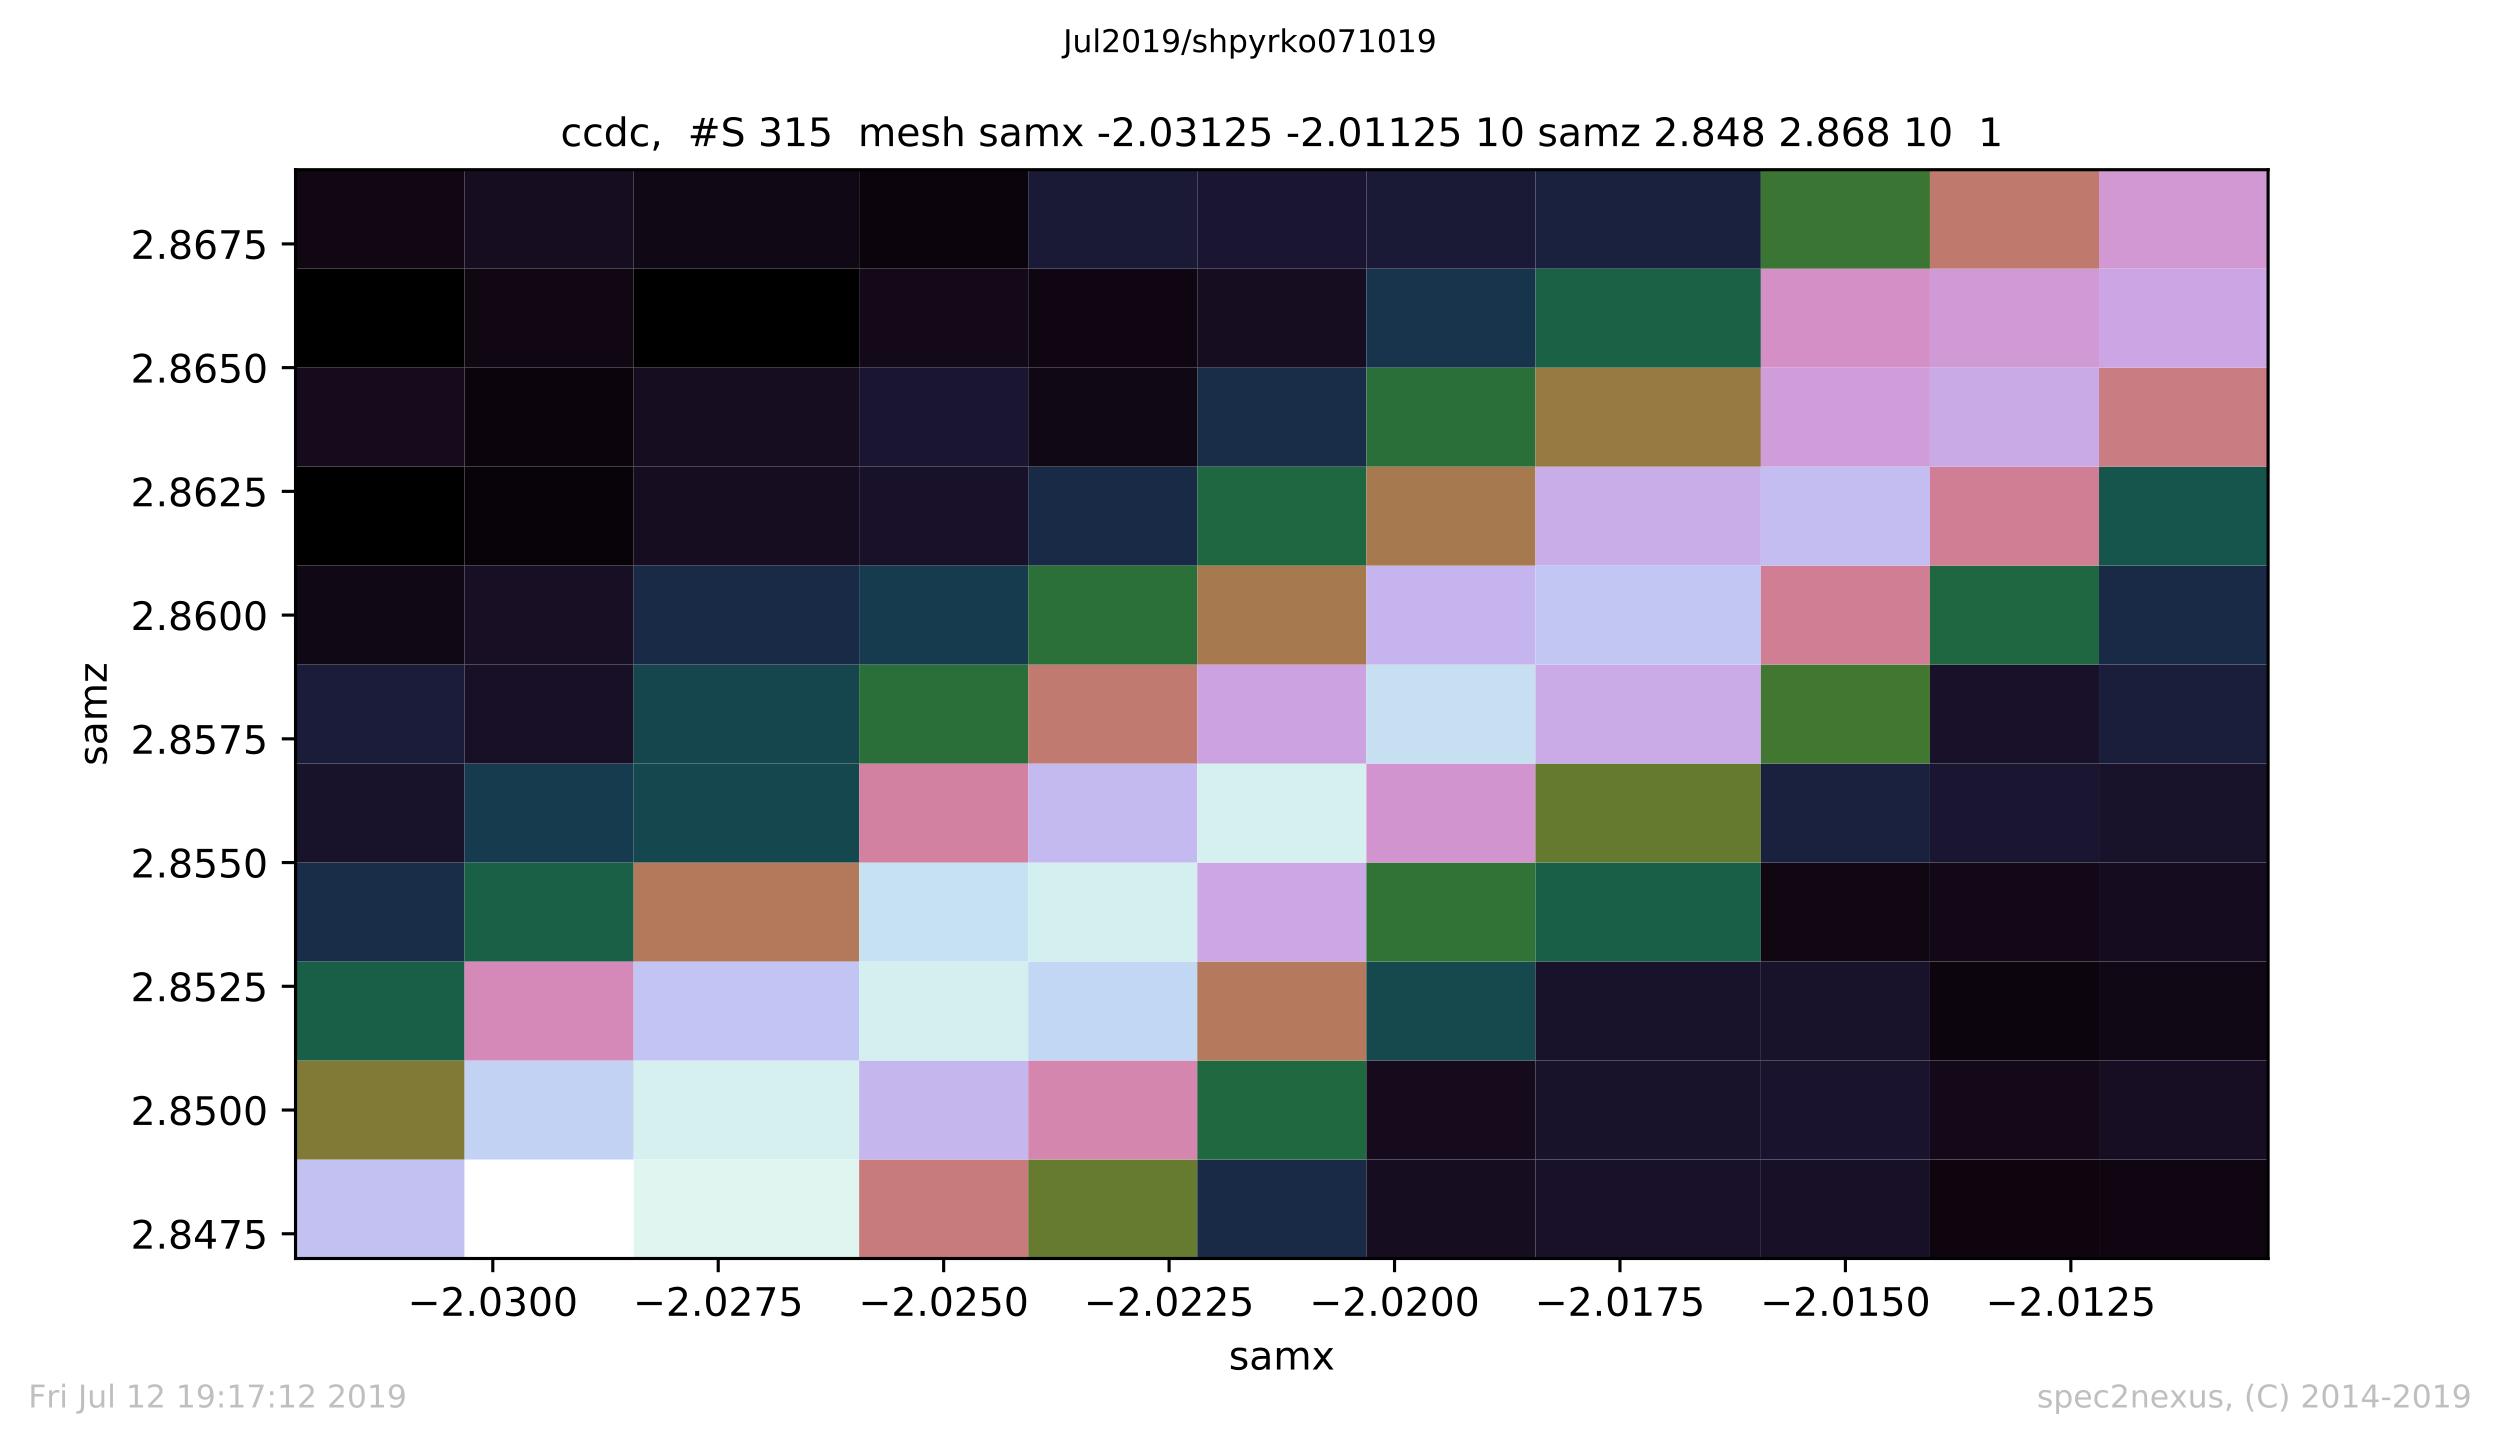 <?xml version="1.0" encoding="utf-8" standalone="no"?>
<!DOCTYPE svg PUBLIC "-//W3C//DTD SVG 1.1//EN"
  "http://www.w3.org/Graphics/SVG/1.1/DTD/svg11.dtd">
<!-- Created with matplotlib (https://matplotlib.org/) -->
<svg height="367.2pt" version="1.1" viewBox="0 0 636.48 367.2" width="636.48pt" xmlns="http://www.w3.org/2000/svg" xmlns:xlink="http://www.w3.org/1999/xlink">
 <defs>
  <style type="text/css">
*{stroke-linecap:butt;stroke-linejoin:round;white-space:pre;}
  </style>
 </defs>
 <g id="figure_1">
  <g id="patch_1">
   <path d="M 0 367.2 
L 636.48 367.2 
L 636.48 0 
L 0 0 
z
" style="fill:#ffffff;"/>
  </g>
  <g id="axes_1">
   <g id="patch_2">
    <path d="M 75.24 320.4 
L 577.44 320.4 
L 577.44 43.2 
L 75.24 43.2 
z
" style="fill:#ffffff;"/>
   </g>
   <g id="PolyCollection_1">
    <path clip-path="url(#pe92c4549cf)" d="M 75.24 320.4 
L 75.24 295.2 
L 118.286 295.2 
L 118.286 320.4 
L 75.24 320.4 
z
" style="fill:#c3c1f2;"/>
    <path clip-path="url(#pe92c4549cf)" d="M 118.286 320.4 
L 118.286 295.2 
L 161.331 295.2 
L 161.331 320.4 
L 118.286 320.4 
z
" style="fill:#ffffff;"/>
    <path clip-path="url(#pe92c4549cf)" d="M 161.331 320.4 
L 161.331 295.2 
L 218.726 295.2 
L 218.726 320.4 
L 161.331 320.4 
z
" style="fill:#e0f5f0;"/>
    <path clip-path="url(#pe92c4549cf)" d="M 218.726 320.4 
L 218.726 295.2 
L 261.771 295.2 
L 261.771 320.4 
L 218.726 320.4 
z
" style="fill:#c87b7c;"/>
    <path clip-path="url(#pe92c4549cf)" d="M 261.771 320.4 
L 261.771 295.2 
L 304.817 295.2 
L 304.817 320.4 
L 261.771 320.4 
z
" style="fill:#667a30;"/>
    <path clip-path="url(#pe92c4549cf)" d="M 304.817 320.4 
L 304.817 295.2 
L 347.863 295.2 
L 347.863 320.4 
L 304.817 320.4 
z
" style="fill:#192a46;"/>
    <path clip-path="url(#pe92c4549cf)" d="M 347.863 320.4 
L 347.863 295.2 
L 390.909 295.2 
L 390.909 320.4 
L 347.863 320.4 
z
" style="fill:#160d21;"/>
    <path clip-path="url(#pe92c4549cf)" d="M 390.909 320.4 
L 390.909 295.2 
L 448.303 295.2 
L 448.303 320.4 
L 390.909 320.4 
z
" style="fill:#191129;"/>
    <path clip-path="url(#pe92c4549cf)" d="M 448.303 320.4 
L 448.303 295.2 
L 491.349 295.2 
L 491.349 320.4 
L 448.303 320.4 
z
" style="fill:#181027;"/>
    <path clip-path="url(#pe92c4549cf)" d="M 491.349 320.4 
L 491.349 295.2 
L 534.394 295.2 
L 534.394 320.4 
L 491.349 320.4 
z
" style="fill:#0e050f;"/>
    <path clip-path="url(#pe92c4549cf)" d="M 534.394 320.4 
L 534.394 295.2 
L 577.44 295.2 
L 577.44 320.4 
L 534.394 320.4 
z
" style="fill:#0f0611;"/>
    <path clip-path="url(#pe92c4549cf)" d="M 75.24 295.2 
L 75.24 270 
L 118.286 270 
L 118.286 295.2 
L 75.24 295.2 
z
" style="fill:#817a37;"/>
    <path clip-path="url(#pe92c4549cf)" d="M 118.286 295.2 
L 118.286 270 
L 161.331 270 
L 161.331 295.2 
L 118.286 295.2 
z
" style="fill:#c2d2f3;"/>
    <path clip-path="url(#pe92c4549cf)" d="M 161.331 295.2 
L 161.331 270 
L 218.726 270 
L 218.726 295.2 
L 161.331 295.2 
z
" style="fill:#d6f0ef;"/>
    <path clip-path="url(#pe92c4549cf)" d="M 218.726 295.2 
L 218.726 270 
L 261.771 270 
L 261.771 295.2 
L 218.726 295.2 
z
" style="fill:#c6b6ee;"/>
    <path clip-path="url(#pe92c4549cf)" d="M 261.771 295.2 
L 261.771 270 
L 304.817 270 
L 304.817 295.2 
L 261.771 295.2 
z
" style="fill:#d486af;"/>
    <path clip-path="url(#pe92c4549cf)" d="M 304.817 295.2 
L 304.817 270 
L 347.863 270 
L 347.863 295.2 
L 304.817 295.2 
z
" style="fill:#206840;"/>
    <path clip-path="url(#pe92c4549cf)" d="M 347.863 295.2 
L 347.863 270 
L 390.909 270 
L 390.909 295.2 
L 347.863 295.2 
z
" style="fill:#150b1d;"/>
    <path clip-path="url(#pe92c4549cf)" d="M 390.909 295.2 
L 390.909 270 
L 448.303 270 
L 448.303 295.2 
L 390.909 295.2 
z
" style="fill:#19122b;"/>
    <path clip-path="url(#pe92c4549cf)" d="M 448.303 295.2 
L 448.303 270 
L 491.349 270 
L 491.349 295.2 
L 448.303 295.2 
z
" style="fill:#19132d;"/>
    <path clip-path="url(#pe92c4549cf)" d="M 491.349 295.2 
L 491.349 270 
L 534.394 270 
L 534.394 295.2 
L 491.349 295.2 
z
" style="fill:#130919;"/>
    <path clip-path="url(#pe92c4549cf)" d="M 534.394 295.2 
L 534.394 270 
L 577.44 270 
L 577.44 295.2 
L 534.394 295.2 
z
" style="fill:#170e23;"/>
    <path clip-path="url(#pe92c4549cf)" d="M 75.24 270 
L 75.24 244.8 
L 118.286 244.8 
L 118.286 270 
L 75.24 270 
z
" style="fill:#195e47;"/>
    <path clip-path="url(#pe92c4549cf)" d="M 118.286 270 
L 118.286 244.8 
L 161.331 244.8 
L 161.331 270 
L 118.286 270 
z
" style="fill:#d589b8;"/>
    <path clip-path="url(#pe92c4549cf)" d="M 161.331 270 
L 161.331 244.8 
L 218.726 244.8 
L 218.726 270 
L 161.331 270 
z
" style="fill:#c2c5f3;"/>
    <path clip-path="url(#pe92c4549cf)" d="M 218.726 270 
L 218.726 244.8 
L 261.771 244.8 
L 261.771 270 
L 218.726 270 
z
" style="fill:#d4efef;"/>
    <path clip-path="url(#pe92c4549cf)" d="M 261.771 270 
L 261.771 244.8 
L 304.817 244.8 
L 304.817 270 
L 261.771 270 
z
" style="fill:#c2d7f3;"/>
    <path clip-path="url(#pe92c4549cf)" d="M 304.817 270 
L 304.817 244.8 
L 347.863 244.8 
L 347.863 270 
L 304.817 270 
z
" style="fill:#b5795e;"/>
    <path clip-path="url(#pe92c4549cf)" d="M 347.863 270 
L 347.863 244.8 
L 390.909 244.8 
L 390.909 270 
L 347.863 270 
z
" style="fill:#15494e;"/>
    <path clip-path="url(#pe92c4549cf)" d="M 390.909 270 
L 390.909 244.8 
L 448.303 244.8 
L 448.303 270 
L 390.909 270 
z
" style="fill:#19122b;"/>
    <path clip-path="url(#pe92c4549cf)" d="M 448.303 270 
L 448.303 244.8 
L 491.349 244.8 
L 491.349 270 
L 448.303 270 
z
" style="fill:#19122b;"/>
    <path clip-path="url(#pe92c4549cf)" d="M 491.349 270 
L 491.349 244.8 
L 534.394 244.8 
L 534.394 270 
L 491.349 270 
z
" style="fill:#0c050e;"/>
    <path clip-path="url(#pe92c4549cf)" d="M 534.394 270 
L 534.394 244.8 
L 577.44 244.8 
L 577.44 270 
L 534.394 270 
z
" style="fill:#110815;"/>
    <path clip-path="url(#pe92c4549cf)" d="M 75.24 244.8 
L 75.24 219.6 
L 118.286 219.6 
L 118.286 244.8 
L 75.24 244.8 
z
" style="fill:#192d48;"/>
    <path clip-path="url(#pe92c4549cf)" d="M 118.286 244.8 
L 118.286 219.6 
L 161.331 219.6 
L 161.331 244.8 
L 118.286 244.8 
z
" style="fill:#1a6046;"/>
    <path clip-path="url(#pe92c4549cf)" d="M 161.331 244.8 
L 161.331 219.6 
L 218.726 219.6 
L 218.726 244.8 
L 161.331 244.8 
z
" style="fill:#b3795b;"/>
    <path clip-path="url(#pe92c4549cf)" d="M 218.726 244.8 
L 218.726 219.6 
L 261.771 219.6 
L 261.771 244.8 
L 218.726 244.8 
z
" style="fill:#c6e1f1;"/>
    <path clip-path="url(#pe92c4549cf)" d="M 261.771 244.8 
L 261.771 219.6 
L 304.817 219.6 
L 304.817 244.8 
L 261.771 244.8 
z
" style="fill:#d4efef;"/>
    <path clip-path="url(#pe92c4549cf)" d="M 304.817 244.8 
L 304.817 219.6 
L 347.863 219.6 
L 347.863 244.8 
L 304.817 244.8 
z
" style="fill:#cba8e5;"/>
    <path clip-path="url(#pe92c4549cf)" d="M 347.863 244.8 
L 347.863 219.6 
L 390.909 219.6 
L 390.909 244.8 
L 347.863 244.8 
z
" style="fill:#317236;"/>
    <path clip-path="url(#pe92c4549cf)" d="M 390.909 244.8 
L 390.909 219.6 
L 448.303 219.6 
L 448.303 244.8 
L 390.909 244.8 
z
" style="fill:#195e47;"/>
    <path clip-path="url(#pe92c4549cf)" d="M 448.303 244.8 
L 448.303 219.6 
L 491.349 219.6 
L 491.349 244.8 
L 448.303 244.8 
z
" style="fill:#100713;"/>
    <path clip-path="url(#pe92c4549cf)" d="M 491.349 244.8 
L 491.349 219.6 
L 534.394 219.6 
L 534.394 244.8 
L 491.349 244.8 
z
" style="fill:#120817;"/>
    <path clip-path="url(#pe92c4549cf)" d="M 534.394 244.8 
L 534.394 219.6 
L 577.44 219.6 
L 577.44 244.8 
L 534.394 244.8 
z
" style="fill:#160c1f;"/>
    <path clip-path="url(#pe92c4549cf)" d="M 75.24 219.6 
L 75.24 194.4 
L 118.286 194.4 
L 118.286 219.6 
L 75.24 219.6 
z
" style="fill:#19122b;"/>
    <path clip-path="url(#pe92c4549cf)" d="M 118.286 219.6 
L 118.286 194.4 
L 161.331 194.4 
L 161.331 219.6 
L 118.286 219.6 
z
" style="fill:#163b4e;"/>
    <path clip-path="url(#pe92c4549cf)" d="M 161.331 219.6 
L 161.331 194.4 
L 218.726 194.4 
L 218.726 219.6 
L 161.331 219.6 
z
" style="fill:#15474e;"/>
    <path clip-path="url(#pe92c4549cf)" d="M 218.726 219.6 
L 218.726 194.4 
L 261.771 194.4 
L 261.771 219.6 
L 218.726 219.6 
z
" style="fill:#d381a0;"/>
    <path clip-path="url(#pe92c4549cf)" d="M 261.771 219.6 
L 261.771 194.4 
L 304.817 194.4 
L 304.817 219.6 
L 261.771 219.6 
z
" style="fill:#c5baf0;"/>
    <path clip-path="url(#pe92c4549cf)" d="M 304.817 219.6 
L 304.817 194.4 
L 347.863 194.4 
L 347.863 219.6 
L 304.817 219.6 
z
" style="fill:#d6f0ef;"/>
    <path clip-path="url(#pe92c4549cf)" d="M 347.863 219.6 
L 347.863 194.4 
L 390.909 194.4 
L 390.909 219.6 
L 347.863 219.6 
z
" style="fill:#d294ce;"/>
    <path clip-path="url(#pe92c4549cf)" d="M 390.909 219.6 
L 390.909 194.4 
L 448.303 194.4 
L 448.303 219.6 
L 390.909 219.6 
z
" style="fill:#637a2f;"/>
    <path clip-path="url(#pe92c4549cf)" d="M 448.303 219.6 
L 448.303 194.4 
L 491.349 194.4 
L 491.349 219.6 
L 448.303 219.6 
z
" style="fill:#1a213e;"/>
    <path clip-path="url(#pe92c4549cf)" d="M 491.349 219.6 
L 491.349 194.4 
L 534.394 194.4 
L 534.394 219.6 
L 491.349 219.6 
z
" style="fill:#1a1631;"/>
    <path clip-path="url(#pe92c4549cf)" d="M 534.394 219.6 
L 534.394 194.4 
L 577.44 194.4 
L 577.44 219.6 
L 534.394 219.6 
z
" style="fill:#19122b;"/>
    <path clip-path="url(#pe92c4549cf)" d="M 75.24 194.4 
L 75.24 169.2 
L 118.286 169.2 
L 118.286 194.4 
L 75.24 194.4 
z
" style="fill:#1b1c3a;"/>
    <path clip-path="url(#pe92c4549cf)" d="M 118.286 194.4 
L 118.286 169.2 
L 161.331 169.2 
L 161.331 194.4 
L 118.286 194.4 
z
" style="fill:#181027;"/>
    <path clip-path="url(#pe92c4549cf)" d="M 161.331 194.4 
L 161.331 169.2 
L 218.726 169.2 
L 218.726 194.4 
L 161.331 194.4 
z
" style="fill:#15464e;"/>
    <path clip-path="url(#pe92c4549cf)" d="M 218.726 194.4 
L 218.726 169.2 
L 261.771 169.2 
L 261.771 194.4 
L 218.726 194.4 
z
" style="fill:#2a6e3a;"/>
    <path clip-path="url(#pe92c4549cf)" d="M 261.771 194.4 
L 261.771 169.2 
L 304.817 169.2 
L 304.817 194.4 
L 261.771 194.4 
z
" style="fill:#c17a70;"/>
    <path clip-path="url(#pe92c4549cf)" d="M 304.817 194.4 
L 304.817 169.2 
L 347.863 169.2 
L 347.863 194.4 
L 304.817 194.4 
z
" style="fill:#cda2e0;"/>
    <path clip-path="url(#pe92c4549cf)" d="M 347.863 194.4 
L 347.863 169.2 
L 390.909 169.2 
L 390.909 194.4 
L 347.863 194.4 
z
" style="fill:#c6e0f1;"/>
    <path clip-path="url(#pe92c4549cf)" d="M 390.909 194.4 
L 390.909 169.2 
L 448.303 169.2 
L 448.303 194.4 
L 390.909 194.4 
z
" style="fill:#caabe8;"/>
    <path clip-path="url(#pe92c4549cf)" d="M 448.303 194.4 
L 448.303 169.2 
L 491.349 169.2 
L 491.349 194.4 
L 448.303 194.4 
z
" style="fill:#417731;"/>
    <path clip-path="url(#pe92c4549cf)" d="M 491.349 194.4 
L 491.349 169.2 
L 534.394 169.2 
L 534.394 194.4 
L 491.349 194.4 
z
" style="fill:#191129;"/>
    <path clip-path="url(#pe92c4549cf)" d="M 534.394 194.4 
L 534.394 169.2 
L 577.44 169.2 
L 577.44 194.4 
L 534.394 194.4 
z
" style="fill:#1b1e3b;"/>
    <path clip-path="url(#pe92c4549cf)" d="M 75.24 169.2 
L 75.24 144 
L 118.286 144 
L 118.286 169.2 
L 75.24 169.2 
z
" style="fill:#110815;"/>
    <path clip-path="url(#pe92c4549cf)" d="M 118.286 169.2 
L 118.286 144 
L 161.331 144 
L 161.331 169.2 
L 118.286 169.2 
z
" style="fill:#180f25;"/>
    <path clip-path="url(#pe92c4549cf)" d="M 161.331 169.2 
L 161.331 144 
L 218.726 144 
L 218.726 169.2 
L 161.331 169.2 
z
" style="fill:#192a46;"/>
    <path clip-path="url(#pe92c4549cf)" d="M 218.726 169.2 
L 218.726 144 
L 261.771 144 
L 261.771 169.2 
L 218.726 169.2 
z
" style="fill:#163b4e;"/>
    <path clip-path="url(#pe92c4549cf)" d="M 261.771 169.2 
L 261.771 144 
L 304.817 144 
L 304.817 169.2 
L 261.771 169.2 
z
" style="fill:#2b6f39;"/>
    <path clip-path="url(#pe92c4549cf)" d="M 304.817 169.2 
L 304.817 144 
L 347.863 144 
L 347.863 169.2 
L 304.817 169.2 
z
" style="fill:#a7794f;"/>
    <path clip-path="url(#pe92c4549cf)" d="M 347.863 169.2 
L 347.863 144 
L 390.909 144 
L 390.909 169.2 
L 347.863 169.2 
z
" style="fill:#c6b4ee;"/>
    <path clip-path="url(#pe92c4549cf)" d="M 390.909 169.2 
L 390.909 144 
L 448.303 144 
L 448.303 169.2 
L 390.909 169.2 
z
" style="fill:#c2c6f3;"/>
    <path clip-path="url(#pe92c4549cf)" d="M 448.303 169.2 
L 448.303 144 
L 491.349 144 
L 491.349 169.2 
L 448.303 169.2 
z
" style="fill:#d07e93;"/>
    <path clip-path="url(#pe92c4549cf)" d="M 491.349 169.2 
L 491.349 144 
L 534.394 144 
L 534.394 169.2 
L 491.349 169.2 
z
" style="fill:#1f6741;"/>
    <path clip-path="url(#pe92c4549cf)" d="M 534.394 169.2 
L 534.394 144 
L 577.44 144 
L 577.44 169.2 
L 534.394 169.2 
z
" style="fill:#192a46;"/>
    <path clip-path="url(#pe92c4549cf)" d="M 75.24 144 
L 75.24 118.8 
L 118.286 118.8 
L 118.286 144 
L 75.24 144 
z
"/>
    <path clip-path="url(#pe92c4549cf)" d="M 118.286 144 
L 118.286 118.8 
L 161.331 118.8 
L 161.331 144 
L 118.286 144 
z
" style="fill:#080308;"/>
    <path clip-path="url(#pe92c4549cf)" d="M 161.331 144 
L 161.331 118.8 
L 218.726 118.8 
L 218.726 144 
L 161.331 144 
z
" style="fill:#160d21;"/>
    <path clip-path="url(#pe92c4549cf)" d="M 218.726 144 
L 218.726 118.8 
L 261.771 118.8 
L 261.771 144 
L 218.726 144 
z
" style="fill:#191129;"/>
    <path clip-path="url(#pe92c4549cf)" d="M 261.771 144 
L 261.771 118.8 
L 304.817 118.8 
L 304.817 144 
L 261.771 144 
z
" style="fill:#192a46;"/>
    <path clip-path="url(#pe92c4549cf)" d="M 304.817 144 
L 304.817 118.8 
L 347.863 118.8 
L 347.863 144 
L 304.817 144 
z
" style="fill:#1f6741;"/>
    <path clip-path="url(#pe92c4549cf)" d="M 347.863 144 
L 347.863 118.8 
L 390.909 118.8 
L 390.909 144 
L 347.863 144 
z
" style="fill:#a7794f;"/>
    <path clip-path="url(#pe92c4549cf)" d="M 390.909 144 
L 390.909 118.8 
L 448.303 118.8 
L 448.303 144 
L 390.909 144 
z
" style="fill:#c9ade9;"/>
    <path clip-path="url(#pe92c4549cf)" d="M 448.303 144 
L 448.303 118.8 
L 491.349 118.8 
L 491.349 144 
L 448.303 144 
z
" style="fill:#c4bdf1;"/>
    <path clip-path="url(#pe92c4549cf)" d="M 491.349 144 
L 491.349 118.8 
L 534.394 118.8 
L 534.394 144 
L 491.349 144 
z
" style="fill:#d07e93;"/>
    <path clip-path="url(#pe92c4549cf)" d="M 534.394 144 
L 534.394 118.8 
L 577.44 118.8 
L 577.44 144 
L 534.394 144 
z
" style="fill:#16554b;"/>
    <path clip-path="url(#pe92c4549cf)" d="M 75.24 118.8 
L 75.24 93.6 
L 118.286 93.6 
L 118.286 118.8 
L 75.24 118.8 
z
" style="fill:#150b1d;"/>
    <path clip-path="url(#pe92c4549cf)" d="M 118.286 118.8 
L 118.286 93.6 
L 161.331 93.6 
L 161.331 118.8 
L 118.286 118.8 
z
" style="fill:#0b040c;"/>
    <path clip-path="url(#pe92c4549cf)" d="M 161.331 118.8 
L 161.331 93.6 
L 218.726 93.6 
L 218.726 118.8 
L 161.331 118.8 
z
" style="fill:#160d21;"/>
    <path clip-path="url(#pe92c4549cf)" d="M 218.726 118.8 
L 218.726 93.6 
L 261.771 93.6 
L 261.771 118.8 
L 218.726 118.8 
z
" style="fill:#1a1631;"/>
    <path clip-path="url(#pe92c4549cf)" d="M 261.771 118.8 
L 261.771 93.6 
L 304.817 93.6 
L 304.817 118.8 
L 261.771 118.8 
z
" style="fill:#110815;"/>
    <path clip-path="url(#pe92c4549cf)" d="M 304.817 118.8 
L 304.817 93.6 
L 347.863 93.6 
L 347.863 118.8 
L 304.817 118.8 
z
" style="fill:#192d48;"/>
    <path clip-path="url(#pe92c4549cf)" d="M 347.863 118.8 
L 347.863 93.6 
L 390.909 93.6 
L 390.909 118.8 
L 347.863 118.8 
z
" style="fill:#2a6e3a;"/>
    <path clip-path="url(#pe92c4549cf)" d="M 390.909 118.8 
L 390.909 93.6 
L 448.303 93.6 
L 448.303 118.8 
L 390.909 118.8 
z
" style="fill:#967a42;"/>
    <path clip-path="url(#pe92c4549cf)" d="M 448.303 118.8 
L 448.303 93.6 
L 491.349 93.6 
L 491.349 118.8 
L 448.303 118.8 
z
" style="fill:#d09cd9;"/>
    <path clip-path="url(#pe92c4549cf)" d="M 491.349 118.8 
L 491.349 93.6 
L 534.394 93.6 
L 534.394 118.8 
L 491.349 118.8 
z
" style="fill:#caa9e7;"/>
    <path clip-path="url(#pe92c4549cf)" d="M 534.394 118.8 
L 534.394 93.6 
L 577.44 93.6 
L 577.44 118.8 
L 534.394 118.8 
z
" style="fill:#ca7c83;"/>
    <path clip-path="url(#pe92c4549cf)" d="M 75.24 93.6 
L 75.24 68.4 
L 118.286 68.4 
L 118.286 93.6 
L 75.24 93.6 
z
"/>
    <path clip-path="url(#pe92c4549cf)" d="M 118.286 93.6 
L 118.286 68.4 
L 161.331 68.4 
L 161.331 93.6 
L 118.286 93.6 
z
" style="fill:#100713;"/>
    <path clip-path="url(#pe92c4549cf)" d="M 161.331 93.6 
L 161.331 68.4 
L 218.726 68.4 
L 218.726 93.6 
L 161.331 93.6 
z
"/>
    <path clip-path="url(#pe92c4549cf)" d="M 218.726 93.6 
L 218.726 68.4 
L 261.771 68.4 
L 261.771 93.6 
L 218.726 93.6 
z
" style="fill:#130919;"/>
    <path clip-path="url(#pe92c4549cf)" d="M 261.771 93.6 
L 261.771 68.4 
L 304.817 68.4 
L 304.817 93.6 
L 261.771 93.6 
z
" style="fill:#0f0611;"/>
    <path clip-path="url(#pe92c4549cf)" d="M 304.817 93.6 
L 304.817 68.4 
L 347.863 68.4 
L 347.863 93.6 
L 304.817 93.6 
z
" style="fill:#160d21;"/>
    <path clip-path="url(#pe92c4549cf)" d="M 347.863 93.6 
L 347.863 68.4 
L 390.909 68.4 
L 390.909 93.6 
L 347.863 93.6 
z
" style="fill:#17344c;"/>
    <path clip-path="url(#pe92c4549cf)" d="M 390.909 93.6 
L 390.909 68.4 
L 448.303 68.4 
L 448.303 93.6 
L 390.909 93.6 
z
" style="fill:#1b6145;"/>
    <path clip-path="url(#pe92c4549cf)" d="M 448.303 93.6 
L 448.303 68.4 
L 491.349 68.4 
L 491.349 93.6 
L 448.303 93.6 
z
" style="fill:#d490c6;"/>
    <path clip-path="url(#pe92c4549cf)" d="M 491.349 93.6 
L 491.349 68.4 
L 534.394 68.4 
L 534.394 93.6 
L 491.349 93.6 
z
" style="fill:#d09ad7;"/>
    <path clip-path="url(#pe92c4549cf)" d="M 534.394 93.6 
L 534.394 68.4 
L 577.44 68.4 
L 577.44 93.6 
L 534.394 93.6 
z
" style="fill:#cca6e4;"/>
    <path clip-path="url(#pe92c4549cf)" d="M 75.24 68.4 
L 75.24 43.2 
L 118.286 43.2 
L 118.286 68.4 
L 75.24 68.4 
z
" style="fill:#100713;"/>
    <path clip-path="url(#pe92c4549cf)" d="M 118.286 68.4 
L 118.286 43.2 
L 161.331 43.2 
L 161.331 68.4 
L 118.286 68.4 
z
" style="fill:#160d21;"/>
    <path clip-path="url(#pe92c4549cf)" d="M 161.331 68.4 
L 161.331 43.2 
L 218.726 43.2 
L 218.726 68.4 
L 161.331 68.4 
z
" style="fill:#110815;"/>
    <path clip-path="url(#pe92c4549cf)" d="M 218.726 68.4 
L 218.726 43.2 
L 261.771 43.2 
L 261.771 68.4 
L 218.726 68.4 
z
" style="fill:#0b040c;"/>
    <path clip-path="url(#pe92c4549cf)" d="M 261.771 68.4 
L 261.771 43.2 
L 304.817 43.2 
L 304.817 68.4 
L 261.771 68.4 
z
" style="fill:#1b1a36;"/>
    <path clip-path="url(#pe92c4549cf)" d="M 304.817 68.4 
L 304.817 43.2 
L 347.863 43.2 
L 347.863 68.4 
L 304.817 68.4 
z
" style="fill:#1a1631;"/>
    <path clip-path="url(#pe92c4549cf)" d="M 347.863 68.4 
L 347.863 43.2 
L 390.909 43.2 
L 390.909 68.4 
L 347.863 68.4 
z
" style="fill:#1b1a36;"/>
    <path clip-path="url(#pe92c4549cf)" d="M 390.909 68.4 
L 390.909 43.2 
L 448.303 43.2 
L 448.303 68.4 
L 390.909 68.4 
z
" style="fill:#1a213e;"/>
    <path clip-path="url(#pe92c4549cf)" d="M 448.303 68.4 
L 448.303 43.2 
L 491.349 43.2 
L 491.349 68.4 
L 448.303 68.4 
z
" style="fill:#3a7533;"/>
    <path clip-path="url(#pe92c4549cf)" d="M 491.349 68.4 
L 491.349 43.2 
L 534.394 43.2 
L 534.394 68.4 
L 491.349 68.4 
z
" style="fill:#bf796d;"/>
    <path clip-path="url(#pe92c4549cf)" d="M 534.394 68.4 
L 534.394 43.2 
L 577.44 43.2 
L 577.44 68.4 
L 534.394 68.4 
z
" style="fill:#d198d4;"/>
   </g>
   <g id="matplotlib.axis_1">
    <g id="xtick_1">
     <g id="line2d_1">
      <defs>
       <path d="M 0 0 
L 0 3.5 
" id="m50bf0b961a" style="stroke:#000000;stroke-width:0.8;"/>
      </defs>
      <g>
       <use style="stroke:#000000;stroke-width:0.8;" x="125.46" xlink:href="#m50bf0b961a" y="320.4"/>
      </g>
     </g>
     <g id="text_1">
      <!-- −2.0300 -->
      <defs>
       <path d="M 10.594 35.5 
L 73.188 35.5 
L 73.188 27.203 
L 10.594 27.203 
z
" id="DejaVuSans-8722"/>
       <path d="M 19.188 8.297 
L 53.609 8.297 
L 53.609 0 
L 7.328 0 
L 7.328 8.297 
Q 12.938 14.109 22.625 23.891 
Q 32.328 33.688 34.812 36.531 
Q 39.547 41.844 41.422 45.531 
Q 43.312 49.219 43.312 52.781 
Q 43.312 58.594 39.234 62.25 
Q 35.156 65.922 28.609 65.922 
Q 23.969 65.922 18.812 64.312 
Q 13.672 62.703 7.812 59.422 
L 7.812 69.391 
Q 13.766 71.781 18.938 73 
Q 24.125 74.219 28.422 74.219 
Q 39.75 74.219 46.484 68.547 
Q 53.219 62.891 53.219 53.422 
Q 53.219 48.922 51.531 44.891 
Q 49.859 40.875 45.406 35.406 
Q 44.188 33.984 37.641 27.219 
Q 31.109 20.453 19.188 8.297 
z
" id="DejaVuSans-50"/>
       <path d="M 10.688 12.406 
L 21 12.406 
L 21 0 
L 10.688 0 
z
" id="DejaVuSans-46"/>
       <path d="M 31.781 66.406 
Q 24.172 66.406 20.328 58.906 
Q 16.5 51.422 16.5 36.375 
Q 16.5 21.391 20.328 13.891 
Q 24.172 6.391 31.781 6.391 
Q 39.453 6.391 43.281 13.891 
Q 47.125 21.391 47.125 36.375 
Q 47.125 51.422 43.281 58.906 
Q 39.453 66.406 31.781 66.406 
z
M 31.781 74.219 
Q 44.047 74.219 50.516 64.516 
Q 56.984 54.828 56.984 36.375 
Q 56.984 17.969 50.516 8.266 
Q 44.047 -1.422 31.781 -1.422 
Q 19.531 -1.422 13.062 8.266 
Q 6.594 17.969 6.594 36.375 
Q 6.594 54.828 13.062 64.516 
Q 19.531 74.219 31.781 74.219 
z
" id="DejaVuSans-48"/>
       <path d="M 40.578 39.312 
Q 47.656 37.797 51.625 33 
Q 55.609 28.219 55.609 21.188 
Q 55.609 10.406 48.188 4.484 
Q 40.766 -1.422 27.094 -1.422 
Q 22.516 -1.422 17.656 -0.516 
Q 12.797 0.391 7.625 2.203 
L 7.625 11.719 
Q 11.719 9.328 16.594 8.109 
Q 21.484 6.891 26.812 6.891 
Q 36.078 6.891 40.938 10.547 
Q 45.797 14.203 45.797 21.188 
Q 45.797 27.641 41.281 31.266 
Q 36.766 34.906 28.719 34.906 
L 20.219 34.906 
L 20.219 43.016 
L 29.109 43.016 
Q 36.375 43.016 40.234 45.922 
Q 44.094 48.828 44.094 54.297 
Q 44.094 59.906 40.109 62.906 
Q 36.141 65.922 28.719 65.922 
Q 24.656 65.922 20.016 65.031 
Q 15.375 64.156 9.812 62.312 
L 9.812 71.094 
Q 15.438 72.656 20.344 73.438 
Q 25.25 74.219 29.594 74.219 
Q 40.828 74.219 47.359 69.109 
Q 53.906 64.016 53.906 55.328 
Q 53.906 49.266 50.438 45.094 
Q 46.969 40.922 40.578 39.312 
z
" id="DejaVuSans-51"/>
      </defs>
      <g transform="translate(103.775 334.998)scale(0.1 -0.1)">
       <use xlink:href="#DejaVuSans-8722"/>
       <use x="83.789" xlink:href="#DejaVuSans-50"/>
       <use x="147.412" xlink:href="#DejaVuSans-46"/>
       <use x="179.199" xlink:href="#DejaVuSans-48"/>
       <use x="242.822" xlink:href="#DejaVuSans-51"/>
       <use x="306.445" xlink:href="#DejaVuSans-48"/>
       <use x="370.068" xlink:href="#DejaVuSans-48"/>
      </g>
     </g>
    </g>
    <g id="xtick_2">
     <g id="line2d_2">
      <g>
       <use style="stroke:#000000;stroke-width:0.8;" x="182.854" xlink:href="#m50bf0b961a" y="320.4"/>
      </g>
     </g>
     <g id="text_2">
      <!-- −2.0275 -->
      <defs>
       <path d="M 8.203 72.906 
L 55.078 72.906 
L 55.078 68.703 
L 28.609 0 
L 18.312 0 
L 43.219 64.594 
L 8.203 64.594 
z
" id="DejaVuSans-55"/>
       <path d="M 10.797 72.906 
L 49.516 72.906 
L 49.516 64.594 
L 19.828 64.594 
L 19.828 46.734 
Q 21.969 47.469 24.109 47.828 
Q 26.266 48.188 28.422 48.188 
Q 40.625 48.188 47.75 41.5 
Q 54.891 34.812 54.891 23.391 
Q 54.891 11.625 47.562 5.094 
Q 40.234 -1.422 26.906 -1.422 
Q 22.312 -1.422 17.547 -0.641 
Q 12.797 0.141 7.719 1.703 
L 7.719 11.625 
Q 12.109 9.234 16.797 8.062 
Q 21.484 6.891 26.703 6.891 
Q 35.156 6.891 40.078 11.328 
Q 45.016 15.766 45.016 23.391 
Q 45.016 31 40.078 35.438 
Q 35.156 39.891 26.703 39.891 
Q 22.75 39.891 18.812 39.016 
Q 14.891 38.141 10.797 36.281 
z
" id="DejaVuSans-53"/>
      </defs>
      <g transform="translate(161.169 334.998)scale(0.1 -0.1)">
       <use xlink:href="#DejaVuSans-8722"/>
       <use x="83.789" xlink:href="#DejaVuSans-50"/>
       <use x="147.412" xlink:href="#DejaVuSans-46"/>
       <use x="179.199" xlink:href="#DejaVuSans-48"/>
       <use x="242.822" xlink:href="#DejaVuSans-50"/>
       <use x="306.445" xlink:href="#DejaVuSans-55"/>
       <use x="370.068" xlink:href="#DejaVuSans-53"/>
      </g>
     </g>
    </g>
    <g id="xtick_3">
     <g id="line2d_3">
      <g>
       <use style="stroke:#000000;stroke-width:0.8;" x="240.249" xlink:href="#m50bf0b961a" y="320.4"/>
      </g>
     </g>
     <g id="text_3">
      <!-- −2.0250 -->
      <g transform="translate(218.563 334.998)scale(0.1 -0.1)">
       <use xlink:href="#DejaVuSans-8722"/>
       <use x="83.789" xlink:href="#DejaVuSans-50"/>
       <use x="147.412" xlink:href="#DejaVuSans-46"/>
       <use x="179.199" xlink:href="#DejaVuSans-48"/>
       <use x="242.822" xlink:href="#DejaVuSans-50"/>
       <use x="306.445" xlink:href="#DejaVuSans-53"/>
       <use x="370.068" xlink:href="#DejaVuSans-48"/>
      </g>
     </g>
    </g>
    <g id="xtick_4">
     <g id="line2d_4">
      <g>
       <use style="stroke:#000000;stroke-width:0.8;" x="297.643" xlink:href="#m50bf0b961a" y="320.4"/>
      </g>
     </g>
     <g id="text_4">
      <!-- −2.0225 -->
      <g transform="translate(275.958 334.998)scale(0.1 -0.1)">
       <use xlink:href="#DejaVuSans-8722"/>
       <use x="83.789" xlink:href="#DejaVuSans-50"/>
       <use x="147.412" xlink:href="#DejaVuSans-46"/>
       <use x="179.199" xlink:href="#DejaVuSans-48"/>
       <use x="242.822" xlink:href="#DejaVuSans-50"/>
       <use x="306.445" xlink:href="#DejaVuSans-50"/>
       <use x="370.068" xlink:href="#DejaVuSans-53"/>
      </g>
     </g>
    </g>
    <g id="xtick_5">
     <g id="line2d_5">
      <g>
       <use style="stroke:#000000;stroke-width:0.8;" x="355.037" xlink:href="#m50bf0b961a" y="320.4"/>
      </g>
     </g>
     <g id="text_5">
      <!-- −2.0200 -->
      <g transform="translate(333.352 334.998)scale(0.1 -0.1)">
       <use xlink:href="#DejaVuSans-8722"/>
       <use x="83.789" xlink:href="#DejaVuSans-50"/>
       <use x="147.412" xlink:href="#DejaVuSans-46"/>
       <use x="179.199" xlink:href="#DejaVuSans-48"/>
       <use x="242.822" xlink:href="#DejaVuSans-50"/>
       <use x="306.445" xlink:href="#DejaVuSans-48"/>
       <use x="370.068" xlink:href="#DejaVuSans-48"/>
      </g>
     </g>
    </g>
    <g id="xtick_6">
     <g id="line2d_6">
      <g>
       <use style="stroke:#000000;stroke-width:0.8;" x="412.431" xlink:href="#m50bf0b961a" y="320.4"/>
      </g>
     </g>
     <g id="text_6">
      <!-- −2.0175 -->
      <defs>
       <path d="M 12.406 8.297 
L 28.516 8.297 
L 28.516 63.922 
L 10.984 60.406 
L 10.984 69.391 
L 28.422 72.906 
L 38.281 72.906 
L 38.281 8.297 
L 54.391 8.297 
L 54.391 0 
L 12.406 0 
z
" id="DejaVuSans-49"/>
      </defs>
      <g transform="translate(390.746 334.998)scale(0.1 -0.1)">
       <use xlink:href="#DejaVuSans-8722"/>
       <use x="83.789" xlink:href="#DejaVuSans-50"/>
       <use x="147.412" xlink:href="#DejaVuSans-46"/>
       <use x="179.199" xlink:href="#DejaVuSans-48"/>
       <use x="242.822" xlink:href="#DejaVuSans-49"/>
       <use x="306.445" xlink:href="#DejaVuSans-55"/>
       <use x="370.068" xlink:href="#DejaVuSans-53"/>
      </g>
     </g>
    </g>
    <g id="xtick_7">
     <g id="line2d_7">
      <g>
       <use style="stroke:#000000;stroke-width:0.8;" x="469.826" xlink:href="#m50bf0b961a" y="320.4"/>
      </g>
     </g>
     <g id="text_7">
      <!-- −2.0150 -->
      <g transform="translate(448.141 334.998)scale(0.1 -0.1)">
       <use xlink:href="#DejaVuSans-8722"/>
       <use x="83.789" xlink:href="#DejaVuSans-50"/>
       <use x="147.412" xlink:href="#DejaVuSans-46"/>
       <use x="179.199" xlink:href="#DejaVuSans-48"/>
       <use x="242.822" xlink:href="#DejaVuSans-49"/>
       <use x="306.445" xlink:href="#DejaVuSans-53"/>
       <use x="370.068" xlink:href="#DejaVuSans-48"/>
      </g>
     </g>
    </g>
    <g id="xtick_8">
     <g id="line2d_8">
      <g>
       <use style="stroke:#000000;stroke-width:0.8;" x="527.22" xlink:href="#m50bf0b961a" y="320.4"/>
      </g>
     </g>
     <g id="text_8">
      <!-- −2.0125 -->
      <g transform="translate(505.535 334.998)scale(0.1 -0.1)">
       <use xlink:href="#DejaVuSans-8722"/>
       <use x="83.789" xlink:href="#DejaVuSans-50"/>
       <use x="147.412" xlink:href="#DejaVuSans-46"/>
       <use x="179.199" xlink:href="#DejaVuSans-48"/>
       <use x="242.822" xlink:href="#DejaVuSans-49"/>
       <use x="306.445" xlink:href="#DejaVuSans-50"/>
       <use x="370.068" xlink:href="#DejaVuSans-53"/>
      </g>
     </g>
    </g>
    <g id="text_9">
     <!-- samx -->
     <defs>
      <path d="M 44.281 53.078 
L 44.281 44.578 
Q 40.484 46.531 36.375 47.5 
Q 32.281 48.484 27.875 48.484 
Q 21.188 48.484 17.844 46.438 
Q 14.5 44.391 14.5 40.281 
Q 14.5 37.156 16.891 35.375 
Q 19.281 33.594 26.516 31.984 
L 29.594 31.297 
Q 39.156 29.25 43.188 25.516 
Q 47.219 21.781 47.219 15.094 
Q 47.219 7.469 41.188 3.016 
Q 35.156 -1.422 24.609 -1.422 
Q 20.219 -1.422 15.453 -0.562 
Q 10.688 0.297 5.422 2 
L 5.422 11.281 
Q 10.406 8.688 15.234 7.391 
Q 20.062 6.109 24.812 6.109 
Q 31.156 6.109 34.562 8.281 
Q 37.984 10.453 37.984 14.406 
Q 37.984 18.062 35.516 20.016 
Q 33.062 21.969 24.703 23.781 
L 21.578 24.516 
Q 13.234 26.266 9.516 29.906 
Q 5.812 33.547 5.812 39.891 
Q 5.812 47.609 11.281 51.797 
Q 16.75 56 26.812 56 
Q 31.781 56 36.172 55.266 
Q 40.578 54.547 44.281 53.078 
z
" id="DejaVuSans-115"/>
      <path d="M 34.281 27.484 
Q 23.391 27.484 19.188 25 
Q 14.984 22.516 14.984 16.5 
Q 14.984 11.719 18.141 8.906 
Q 21.297 6.109 26.703 6.109 
Q 34.188 6.109 38.703 11.406 
Q 43.219 16.703 43.219 25.484 
L 43.219 27.484 
z
M 52.203 31.203 
L 52.203 0 
L 43.219 0 
L 43.219 8.297 
Q 40.141 3.328 35.547 0.953 
Q 30.953 -1.422 24.312 -1.422 
Q 15.922 -1.422 10.953 3.297 
Q 6 8.016 6 15.922 
Q 6 25.141 12.172 29.828 
Q 18.359 34.516 30.609 34.516 
L 43.219 34.516 
L 43.219 35.406 
Q 43.219 41.609 39.141 45 
Q 35.062 48.391 27.688 48.391 
Q 23 48.391 18.547 47.266 
Q 14.109 46.141 10.016 43.891 
L 10.016 52.203 
Q 14.938 54.109 19.578 55.047 
Q 24.219 56 28.609 56 
Q 40.484 56 46.344 49.844 
Q 52.203 43.703 52.203 31.203 
z
" id="DejaVuSans-97"/>
      <path d="M 52 44.188 
Q 55.375 50.25 60.062 53.125 
Q 64.75 56 71.094 56 
Q 79.641 56 84.281 50.016 
Q 88.922 44.047 88.922 33.016 
L 88.922 0 
L 79.891 0 
L 79.891 32.719 
Q 79.891 40.578 77.094 44.375 
Q 74.312 48.188 68.609 48.188 
Q 61.625 48.188 57.562 43.547 
Q 53.516 38.922 53.516 30.906 
L 53.516 0 
L 44.484 0 
L 44.484 32.719 
Q 44.484 40.625 41.703 44.406 
Q 38.922 48.188 33.109 48.188 
Q 26.219 48.188 22.156 43.531 
Q 18.109 38.875 18.109 30.906 
L 18.109 0 
L 9.078 0 
L 9.078 54.688 
L 18.109 54.688 
L 18.109 46.188 
Q 21.188 51.219 25.484 53.609 
Q 29.781 56 35.688 56 
Q 41.656 56 45.828 52.969 
Q 50 49.953 52 44.188 
z
" id="DejaVuSans-109"/>
      <path d="M 54.891 54.688 
L 35.109 28.078 
L 55.906 0 
L 45.312 0 
L 29.391 21.484 
L 13.484 0 
L 2.875 0 
L 24.125 28.609 
L 4.688 54.688 
L 15.281 54.688 
L 29.781 35.203 
L 44.281 54.688 
z
" id="DejaVuSans-120"/>
     </defs>
     <g transform="translate(312.842 348.677)scale(0.1 -0.1)">
      <use xlink:href="#DejaVuSans-115"/>
      <use x="52.1" xlink:href="#DejaVuSans-97"/>
      <use x="113.379" xlink:href="#DejaVuSans-109"/>
      <use x="210.791" xlink:href="#DejaVuSans-120"/>
     </g>
    </g>
   </g>
   <g id="matplotlib.axis_2">
    <g id="ytick_1">
     <g id="line2d_9">
      <defs>
       <path d="M 0 0 
L -3.5 0 
" id="m53e34a780c" style="stroke:#000000;stroke-width:0.8;"/>
      </defs>
      <g>
       <use style="stroke:#000000;stroke-width:0.8;" x="75.24" xlink:href="#m53e34a780c" y="314.1"/>
      </g>
     </g>
     <g id="text_10">
      <!-- 2.8475 -->
      <defs>
       <path d="M 31.781 34.625 
Q 24.75 34.625 20.719 30.859 
Q 16.703 27.094 16.703 20.516 
Q 16.703 13.922 20.719 10.156 
Q 24.75 6.391 31.781 6.391 
Q 38.812 6.391 42.859 10.172 
Q 46.922 13.969 46.922 20.516 
Q 46.922 27.094 42.891 30.859 
Q 38.875 34.625 31.781 34.625 
z
M 21.922 38.812 
Q 15.578 40.375 12.031 44.719 
Q 8.5 49.078 8.5 55.328 
Q 8.5 64.062 14.719 69.141 
Q 20.953 74.219 31.781 74.219 
Q 42.672 74.219 48.875 69.141 
Q 55.078 64.062 55.078 55.328 
Q 55.078 49.078 51.531 44.719 
Q 48 40.375 41.703 38.812 
Q 48.828 37.156 52.797 32.312 
Q 56.781 27.484 56.781 20.516 
Q 56.781 9.906 50.312 4.234 
Q 43.844 -1.422 31.781 -1.422 
Q 19.734 -1.422 13.25 4.234 
Q 6.781 9.906 6.781 20.516 
Q 6.781 27.484 10.781 32.312 
Q 14.797 37.156 21.922 38.812 
z
M 18.312 54.391 
Q 18.312 48.734 21.844 45.562 
Q 25.391 42.391 31.781 42.391 
Q 38.141 42.391 41.719 45.562 
Q 45.312 48.734 45.312 54.391 
Q 45.312 60.062 41.719 63.234 
Q 38.141 66.406 31.781 66.406 
Q 25.391 66.406 21.844 63.234 
Q 18.312 60.062 18.312 54.391 
z
" id="DejaVuSans-56"/>
       <path d="M 37.797 64.312 
L 12.891 25.391 
L 37.797 25.391 
z
M 35.203 72.906 
L 47.609 72.906 
L 47.609 25.391 
L 58.016 25.391 
L 58.016 17.188 
L 47.609 17.188 
L 47.609 0 
L 37.797 0 
L 37.797 17.188 
L 4.891 17.188 
L 4.891 26.703 
z
" id="DejaVuSans-52"/>
      </defs>
      <g transform="translate(33.249 317.899)scale(0.1 -0.1)">
       <use xlink:href="#DejaVuSans-50"/>
       <use x="63.623" xlink:href="#DejaVuSans-46"/>
       <use x="95.41" xlink:href="#DejaVuSans-56"/>
       <use x="159.033" xlink:href="#DejaVuSans-52"/>
       <use x="222.656" xlink:href="#DejaVuSans-55"/>
       <use x="286.279" xlink:href="#DejaVuSans-53"/>
      </g>
     </g>
    </g>
    <g id="ytick_2">
     <g id="line2d_10">
      <g>
       <use style="stroke:#000000;stroke-width:0.8;" x="75.24" xlink:href="#m53e34a780c" y="282.6"/>
      </g>
     </g>
     <g id="text_11">
      <!-- 2.8500 -->
      <g transform="translate(33.249 286.399)scale(0.1 -0.1)">
       <use xlink:href="#DejaVuSans-50"/>
       <use x="63.623" xlink:href="#DejaVuSans-46"/>
       <use x="95.41" xlink:href="#DejaVuSans-56"/>
       <use x="159.033" xlink:href="#DejaVuSans-53"/>
       <use x="222.656" xlink:href="#DejaVuSans-48"/>
       <use x="286.279" xlink:href="#DejaVuSans-48"/>
      </g>
     </g>
    </g>
    <g id="ytick_3">
     <g id="line2d_11">
      <g>
       <use style="stroke:#000000;stroke-width:0.8;" x="75.24" xlink:href="#m53e34a780c" y="251.1"/>
      </g>
     </g>
     <g id="text_12">
      <!-- 2.8525 -->
      <g transform="translate(33.249 254.899)scale(0.1 -0.1)">
       <use xlink:href="#DejaVuSans-50"/>
       <use x="63.623" xlink:href="#DejaVuSans-46"/>
       <use x="95.41" xlink:href="#DejaVuSans-56"/>
       <use x="159.033" xlink:href="#DejaVuSans-53"/>
       <use x="222.656" xlink:href="#DejaVuSans-50"/>
       <use x="286.279" xlink:href="#DejaVuSans-53"/>
      </g>
     </g>
    </g>
    <g id="ytick_4">
     <g id="line2d_12">
      <g>
       <use style="stroke:#000000;stroke-width:0.8;" x="75.24" xlink:href="#m53e34a780c" y="219.6"/>
      </g>
     </g>
     <g id="text_13">
      <!-- 2.8550 -->
      <g transform="translate(33.249 223.399)scale(0.1 -0.1)">
       <use xlink:href="#DejaVuSans-50"/>
       <use x="63.623" xlink:href="#DejaVuSans-46"/>
       <use x="95.41" xlink:href="#DejaVuSans-56"/>
       <use x="159.033" xlink:href="#DejaVuSans-53"/>
       <use x="222.656" xlink:href="#DejaVuSans-53"/>
       <use x="286.279" xlink:href="#DejaVuSans-48"/>
      </g>
     </g>
    </g>
    <g id="ytick_5">
     <g id="line2d_13">
      <g>
       <use style="stroke:#000000;stroke-width:0.8;" x="75.24" xlink:href="#m53e34a780c" y="188.1"/>
      </g>
     </g>
     <g id="text_14">
      <!-- 2.8575 -->
      <g transform="translate(33.249 191.899)scale(0.1 -0.1)">
       <use xlink:href="#DejaVuSans-50"/>
       <use x="63.623" xlink:href="#DejaVuSans-46"/>
       <use x="95.41" xlink:href="#DejaVuSans-56"/>
       <use x="159.033" xlink:href="#DejaVuSans-53"/>
       <use x="222.656" xlink:href="#DejaVuSans-55"/>
       <use x="286.279" xlink:href="#DejaVuSans-53"/>
      </g>
     </g>
    </g>
    <g id="ytick_6">
     <g id="line2d_14">
      <g>
       <use style="stroke:#000000;stroke-width:0.8;" x="75.24" xlink:href="#m53e34a780c" y="156.6"/>
      </g>
     </g>
     <g id="text_15">
      <!-- 2.8600 -->
      <defs>
       <path d="M 33.016 40.375 
Q 26.375 40.375 22.484 35.828 
Q 18.609 31.297 18.609 23.391 
Q 18.609 15.531 22.484 10.953 
Q 26.375 6.391 33.016 6.391 
Q 39.656 6.391 43.531 10.953 
Q 47.406 15.531 47.406 23.391 
Q 47.406 31.297 43.531 35.828 
Q 39.656 40.375 33.016 40.375 
z
M 52.594 71.297 
L 52.594 62.312 
Q 48.875 64.062 45.094 64.984 
Q 41.312 65.922 37.594 65.922 
Q 27.828 65.922 22.672 59.328 
Q 17.531 52.734 16.797 39.406 
Q 19.672 43.656 24.016 45.922 
Q 28.375 48.188 33.594 48.188 
Q 44.578 48.188 50.953 41.516 
Q 57.328 34.859 57.328 23.391 
Q 57.328 12.156 50.688 5.359 
Q 44.047 -1.422 33.016 -1.422 
Q 20.359 -1.422 13.672 8.266 
Q 6.984 17.969 6.984 36.375 
Q 6.984 53.656 15.188 63.938 
Q 23.391 74.219 37.203 74.219 
Q 40.922 74.219 44.703 73.484 
Q 48.484 72.75 52.594 71.297 
z
" id="DejaVuSans-54"/>
      </defs>
      <g transform="translate(33.249 160.399)scale(0.1 -0.1)">
       <use xlink:href="#DejaVuSans-50"/>
       <use x="63.623" xlink:href="#DejaVuSans-46"/>
       <use x="95.41" xlink:href="#DejaVuSans-56"/>
       <use x="159.033" xlink:href="#DejaVuSans-54"/>
       <use x="222.656" xlink:href="#DejaVuSans-48"/>
       <use x="286.279" xlink:href="#DejaVuSans-48"/>
      </g>
     </g>
    </g>
    <g id="ytick_7">
     <g id="line2d_15">
      <g>
       <use style="stroke:#000000;stroke-width:0.8;" x="75.24" xlink:href="#m53e34a780c" y="125.1"/>
      </g>
     </g>
     <g id="text_16">
      <!-- 2.8625 -->
      <g transform="translate(33.249 128.899)scale(0.1 -0.1)">
       <use xlink:href="#DejaVuSans-50"/>
       <use x="63.623" xlink:href="#DejaVuSans-46"/>
       <use x="95.41" xlink:href="#DejaVuSans-56"/>
       <use x="159.033" xlink:href="#DejaVuSans-54"/>
       <use x="222.656" xlink:href="#DejaVuSans-50"/>
       <use x="286.279" xlink:href="#DejaVuSans-53"/>
      </g>
     </g>
    </g>
    <g id="ytick_8">
     <g id="line2d_16">
      <g>
       <use style="stroke:#000000;stroke-width:0.8;" x="75.24" xlink:href="#m53e34a780c" y="93.6"/>
      </g>
     </g>
     <g id="text_17">
      <!-- 2.8650 -->
      <g transform="translate(33.249 97.399)scale(0.1 -0.1)">
       <use xlink:href="#DejaVuSans-50"/>
       <use x="63.623" xlink:href="#DejaVuSans-46"/>
       <use x="95.41" xlink:href="#DejaVuSans-56"/>
       <use x="159.033" xlink:href="#DejaVuSans-54"/>
       <use x="222.656" xlink:href="#DejaVuSans-53"/>
       <use x="286.279" xlink:href="#DejaVuSans-48"/>
      </g>
     </g>
    </g>
    <g id="ytick_9">
     <g id="line2d_17">
      <g>
       <use style="stroke:#000000;stroke-width:0.8;" x="75.24" xlink:href="#m53e34a780c" y="62.1"/>
      </g>
     </g>
     <g id="text_18">
      <!-- 2.8675 -->
      <g transform="translate(33.249 65.899)scale(0.1 -0.1)">
       <use xlink:href="#DejaVuSans-50"/>
       <use x="63.623" xlink:href="#DejaVuSans-46"/>
       <use x="95.41" xlink:href="#DejaVuSans-56"/>
       <use x="159.033" xlink:href="#DejaVuSans-54"/>
       <use x="222.656" xlink:href="#DejaVuSans-55"/>
       <use x="286.279" xlink:href="#DejaVuSans-53"/>
      </g>
     </g>
    </g>
    <g id="text_19">
     <!-- samz -->
     <defs>
      <path d="M 5.516 54.688 
L 48.188 54.688 
L 48.188 46.484 
L 14.406 7.172 
L 48.188 7.172 
L 48.188 0 
L 4.297 0 
L 4.297 8.203 
L 38.094 47.516 
L 5.516 47.516 
z
" id="DejaVuSans-122"/>
     </defs>
     <g transform="translate(27.17 194.963)rotate(-90)scale(0.1 -0.1)">
      <use xlink:href="#DejaVuSans-115"/>
      <use x="52.1" xlink:href="#DejaVuSans-97"/>
      <use x="113.379" xlink:href="#DejaVuSans-109"/>
      <use x="210.791" xlink:href="#DejaVuSans-122"/>
     </g>
    </g>
   </g>
   <g id="patch_3">
    <path d="M 75.24 320.4 
L 75.24 43.2 
" style="fill:none;stroke:#000000;stroke-linecap:square;stroke-linejoin:miter;stroke-width:0.8;"/>
   </g>
   <g id="patch_4">
    <path d="M 577.44 320.4 
L 577.44 43.2 
" style="fill:none;stroke:#000000;stroke-linecap:square;stroke-linejoin:miter;stroke-width:0.8;"/>
   </g>
   <g id="patch_5">
    <path d="M 75.24 320.4 
L 577.44 320.4 
" style="fill:none;stroke:#000000;stroke-linecap:square;stroke-linejoin:miter;stroke-width:0.8;"/>
   </g>
   <g id="patch_6">
    <path d="M 75.24 43.2 
L 577.44 43.2 
" style="fill:none;stroke:#000000;stroke-linecap:square;stroke-linejoin:miter;stroke-width:0.8;"/>
   </g>
   <g id="text_20">
    <!-- ccdc,  #S 315  mesh samx -2.03125 -2.01125 10 samz 2.848 2.868 10  1 -->
    <defs>
     <path d="M 48.781 52.594 
L 48.781 44.188 
Q 44.969 46.297 41.141 47.344 
Q 37.312 48.391 33.406 48.391 
Q 24.656 48.391 19.812 42.844 
Q 14.984 37.312 14.984 27.297 
Q 14.984 17.281 19.812 11.734 
Q 24.656 6.203 33.406 6.203 
Q 37.312 6.203 41.141 7.25 
Q 44.969 8.297 48.781 10.406 
L 48.781 2.094 
Q 45.016 0.344 40.984 -0.531 
Q 36.969 -1.422 32.422 -1.422 
Q 20.062 -1.422 12.781 6.344 
Q 5.516 14.109 5.516 27.297 
Q 5.516 40.672 12.859 48.328 
Q 20.219 56 33.016 56 
Q 37.156 56 41.109 55.141 
Q 45.062 54.297 48.781 52.594 
z
" id="DejaVuSans-99"/>
     <path d="M 45.406 46.391 
L 45.406 75.984 
L 54.391 75.984 
L 54.391 0 
L 45.406 0 
L 45.406 8.203 
Q 42.578 3.328 38.25 0.953 
Q 33.938 -1.422 27.875 -1.422 
Q 17.969 -1.422 11.734 6.484 
Q 5.516 14.406 5.516 27.297 
Q 5.516 40.188 11.734 48.094 
Q 17.969 56 27.875 56 
Q 33.938 56 38.25 53.625 
Q 42.578 51.266 45.406 46.391 
z
M 14.797 27.297 
Q 14.797 17.391 18.875 11.75 
Q 22.953 6.109 30.078 6.109 
Q 37.203 6.109 41.297 11.75 
Q 45.406 17.391 45.406 27.297 
Q 45.406 37.203 41.297 42.844 
Q 37.203 48.484 30.078 48.484 
Q 22.953 48.484 18.875 42.844 
Q 14.797 37.203 14.797 27.297 
z
" id="DejaVuSans-100"/>
     <path d="M 11.719 12.406 
L 22.016 12.406 
L 22.016 4 
L 14.016 -11.625 
L 7.719 -11.625 
L 11.719 4 
z
" id="DejaVuSans-44"/>
     <path id="DejaVuSans-32"/>
     <path d="M 51.125 44 
L 36.922 44 
L 32.812 27.688 
L 47.125 27.688 
z
M 43.797 71.781 
L 38.719 51.516 
L 52.984 51.516 
L 58.109 71.781 
L 65.922 71.781 
L 60.891 51.516 
L 76.125 51.516 
L 76.125 44 
L 58.984 44 
L 54.984 27.688 
L 70.516 27.688 
L 70.516 20.219 
L 53.078 20.219 
L 48 0 
L 40.188 0 
L 45.219 20.219 
L 30.906 20.219 
L 25.875 0 
L 18.016 0 
L 23.094 20.219 
L 7.719 20.219 
L 7.719 27.688 
L 24.906 27.688 
L 29 44 
L 13.281 44 
L 13.281 51.516 
L 30.906 51.516 
L 35.891 71.781 
z
" id="DejaVuSans-35"/>
     <path d="M 53.516 70.516 
L 53.516 60.891 
Q 47.906 63.578 42.922 64.891 
Q 37.938 66.219 33.297 66.219 
Q 25.25 66.219 20.875 63.094 
Q 16.5 59.969 16.5 54.203 
Q 16.5 49.359 19.406 46.891 
Q 22.312 44.438 30.422 42.922 
L 36.375 41.703 
Q 47.406 39.594 52.656 34.297 
Q 57.906 29 57.906 20.125 
Q 57.906 9.516 50.797 4.047 
Q 43.703 -1.422 29.984 -1.422 
Q 24.812 -1.422 18.969 -0.25 
Q 13.141 0.922 6.891 3.219 
L 6.891 13.375 
Q 12.891 10.016 18.656 8.297 
Q 24.422 6.594 29.984 6.594 
Q 38.422 6.594 43.016 9.906 
Q 47.609 13.234 47.609 19.391 
Q 47.609 24.75 44.312 27.781 
Q 41.016 30.812 33.5 32.328 
L 27.484 33.5 
Q 16.453 35.688 11.516 40.375 
Q 6.594 45.062 6.594 53.422 
Q 6.594 63.094 13.406 68.656 
Q 20.219 74.219 32.172 74.219 
Q 37.312 74.219 42.625 73.281 
Q 47.953 72.359 53.516 70.516 
z
" id="DejaVuSans-83"/>
     <path d="M 56.203 29.594 
L 56.203 25.203 
L 14.891 25.203 
Q 15.484 15.922 20.484 11.062 
Q 25.484 6.203 34.422 6.203 
Q 39.594 6.203 44.453 7.469 
Q 49.312 8.734 54.109 11.281 
L 54.109 2.781 
Q 49.266 0.734 44.188 -0.344 
Q 39.109 -1.422 33.891 -1.422 
Q 20.797 -1.422 13.156 6.188 
Q 5.516 13.812 5.516 26.812 
Q 5.516 40.234 12.766 48.109 
Q 20.016 56 32.328 56 
Q 43.359 56 49.781 48.891 
Q 56.203 41.797 56.203 29.594 
z
M 47.219 32.234 
Q 47.125 39.594 43.094 43.984 
Q 39.062 48.391 32.422 48.391 
Q 24.906 48.391 20.391 44.141 
Q 15.875 39.891 15.188 32.172 
z
" id="DejaVuSans-101"/>
     <path d="M 54.891 33.016 
L 54.891 0 
L 45.906 0 
L 45.906 32.719 
Q 45.906 40.484 42.875 44.328 
Q 39.844 48.188 33.797 48.188 
Q 26.516 48.188 22.312 43.547 
Q 18.109 38.922 18.109 30.906 
L 18.109 0 
L 9.078 0 
L 9.078 75.984 
L 18.109 75.984 
L 18.109 46.188 
Q 21.344 51.125 25.703 53.562 
Q 30.078 56 35.797 56 
Q 45.219 56 50.047 50.172 
Q 54.891 44.344 54.891 33.016 
z
" id="DejaVuSans-104"/>
     <path d="M 4.891 31.391 
L 31.203 31.391 
L 31.203 23.391 
L 4.891 23.391 
z
" id="DejaVuSans-45"/>
    </defs>
    <g transform="translate(142.708 37.2)scale(0.1 -0.1)">
     <use xlink:href="#DejaVuSans-99"/>
     <use x="54.98" xlink:href="#DejaVuSans-99"/>
     <use x="109.961" xlink:href="#DejaVuSans-100"/>
     <use x="173.438" xlink:href="#DejaVuSans-99"/>
     <use x="228.418" xlink:href="#DejaVuSans-44"/>
     <use x="260.205" xlink:href="#DejaVuSans-32"/>
     <use x="291.992" xlink:href="#DejaVuSans-32"/>
     <use x="323.779" xlink:href="#DejaVuSans-35"/>
     <use x="407.568" xlink:href="#DejaVuSans-83"/>
     <use x="471.045" xlink:href="#DejaVuSans-32"/>
     <use x="502.832" xlink:href="#DejaVuSans-51"/>
     <use x="566.455" xlink:href="#DejaVuSans-49"/>
     <use x="630.078" xlink:href="#DejaVuSans-53"/>
     <use x="693.701" xlink:href="#DejaVuSans-32"/>
     <use x="725.488" xlink:href="#DejaVuSans-32"/>
     <use x="757.275" xlink:href="#DejaVuSans-109"/>
     <use x="854.688" xlink:href="#DejaVuSans-101"/>
     <use x="916.211" xlink:href="#DejaVuSans-115"/>
     <use x="968.311" xlink:href="#DejaVuSans-104"/>
     <use x="1031.689" xlink:href="#DejaVuSans-32"/>
     <use x="1063.477" xlink:href="#DejaVuSans-115"/>
     <use x="1115.576" xlink:href="#DejaVuSans-97"/>
     <use x="1176.855" xlink:href="#DejaVuSans-109"/>
     <use x="1274.268" xlink:href="#DejaVuSans-120"/>
     <use x="1333.447" xlink:href="#DejaVuSans-32"/>
     <use x="1365.234" xlink:href="#DejaVuSans-45"/>
     <use x="1401.318" xlink:href="#DejaVuSans-50"/>
     <use x="1464.941" xlink:href="#DejaVuSans-46"/>
     <use x="1496.729" xlink:href="#DejaVuSans-48"/>
     <use x="1560.352" xlink:href="#DejaVuSans-51"/>
     <use x="1623.975" xlink:href="#DejaVuSans-49"/>
     <use x="1687.598" xlink:href="#DejaVuSans-50"/>
     <use x="1751.221" xlink:href="#DejaVuSans-53"/>
     <use x="1814.844" xlink:href="#DejaVuSans-32"/>
     <use x="1846.631" xlink:href="#DejaVuSans-45"/>
     <use x="1882.715" xlink:href="#DejaVuSans-50"/>
     <use x="1946.338" xlink:href="#DejaVuSans-46"/>
     <use x="1978.125" xlink:href="#DejaVuSans-48"/>
     <use x="2041.748" xlink:href="#DejaVuSans-49"/>
     <use x="2105.371" xlink:href="#DejaVuSans-49"/>
     <use x="2168.994" xlink:href="#DejaVuSans-50"/>
     <use x="2232.617" xlink:href="#DejaVuSans-53"/>
     <use x="2296.24" xlink:href="#DejaVuSans-32"/>
     <use x="2328.027" xlink:href="#DejaVuSans-49"/>
     <use x="2391.65" xlink:href="#DejaVuSans-48"/>
     <use x="2455.273" xlink:href="#DejaVuSans-32"/>
     <use x="2487.061" xlink:href="#DejaVuSans-115"/>
     <use x="2539.16" xlink:href="#DejaVuSans-97"/>
     <use x="2600.439" xlink:href="#DejaVuSans-109"/>
     <use x="2697.852" xlink:href="#DejaVuSans-122"/>
     <use x="2750.342" xlink:href="#DejaVuSans-32"/>
     <use x="2782.129" xlink:href="#DejaVuSans-50"/>
     <use x="2845.752" xlink:href="#DejaVuSans-46"/>
     <use x="2877.539" xlink:href="#DejaVuSans-56"/>
     <use x="2941.162" xlink:href="#DejaVuSans-52"/>
     <use x="3004.785" xlink:href="#DejaVuSans-56"/>
     <use x="3068.408" xlink:href="#DejaVuSans-32"/>
     <use x="3100.195" xlink:href="#DejaVuSans-50"/>
     <use x="3163.818" xlink:href="#DejaVuSans-46"/>
     <use x="3195.605" xlink:href="#DejaVuSans-56"/>
     <use x="3259.229" xlink:href="#DejaVuSans-54"/>
     <use x="3322.852" xlink:href="#DejaVuSans-56"/>
     <use x="3386.475" xlink:href="#DejaVuSans-32"/>
     <use x="3418.262" xlink:href="#DejaVuSans-49"/>
     <use x="3481.885" xlink:href="#DejaVuSans-48"/>
     <use x="3545.508" xlink:href="#DejaVuSans-32"/>
     <use x="3577.295" xlink:href="#DejaVuSans-32"/>
     <use x="3609.082" xlink:href="#DejaVuSans-49"/>
    </g>
   </g>
  </g>
  <g id="text_21">
   <!-- Jul2019/shpyrko071019 -->
   <defs>
    <path d="M 9.812 72.906 
L 19.672 72.906 
L 19.672 5.078 
Q 19.672 -8.109 14.672 -14.062 
Q 9.672 -20.016 -1.422 -20.016 
L -5.172 -20.016 
L -5.172 -11.719 
L -2.094 -11.719 
Q 4.438 -11.719 7.125 -8.047 
Q 9.812 -4.391 9.812 5.078 
z
" id="DejaVuSans-74"/>
    <path d="M 8.5 21.578 
L 8.5 54.688 
L 17.484 54.688 
L 17.484 21.922 
Q 17.484 14.156 20.5 10.266 
Q 23.531 6.391 29.594 6.391 
Q 36.859 6.391 41.078 11.031 
Q 45.312 15.672 45.312 23.688 
L 45.312 54.688 
L 54.297 54.688 
L 54.297 0 
L 45.312 0 
L 45.312 8.406 
Q 42.047 3.422 37.719 1 
Q 33.406 -1.422 27.688 -1.422 
Q 18.266 -1.422 13.375 4.438 
Q 8.5 10.297 8.5 21.578 
z
M 31.109 56 
z
" id="DejaVuSans-117"/>
    <path d="M 9.422 75.984 
L 18.406 75.984 
L 18.406 0 
L 9.422 0 
z
" id="DejaVuSans-108"/>
    <path d="M 10.984 1.516 
L 10.984 10.5 
Q 14.703 8.734 18.5 7.812 
Q 22.312 6.891 25.984 6.891 
Q 35.75 6.891 40.891 13.453 
Q 46.047 20.016 46.781 33.406 
Q 43.953 29.203 39.594 26.953 
Q 35.25 24.703 29.984 24.703 
Q 19.047 24.703 12.672 31.312 
Q 6.297 37.938 6.297 49.422 
Q 6.297 60.641 12.938 67.422 
Q 19.578 74.219 30.609 74.219 
Q 43.266 74.219 49.922 64.516 
Q 56.594 54.828 56.594 36.375 
Q 56.594 19.141 48.406 8.859 
Q 40.234 -1.422 26.422 -1.422 
Q 22.703 -1.422 18.891 -0.688 
Q 15.094 0.047 10.984 1.516 
z
M 30.609 32.422 
Q 37.25 32.422 41.125 36.953 
Q 45.016 41.5 45.016 49.422 
Q 45.016 57.281 41.125 61.844 
Q 37.25 66.406 30.609 66.406 
Q 23.969 66.406 20.094 61.844 
Q 16.219 57.281 16.219 49.422 
Q 16.219 41.5 20.094 36.953 
Q 23.969 32.422 30.609 32.422 
z
" id="DejaVuSans-57"/>
    <path d="M 25.391 72.906 
L 33.688 72.906 
L 8.297 -9.281 
L 0 -9.281 
z
" id="DejaVuSans-47"/>
    <path d="M 18.109 8.203 
L 18.109 -20.797 
L 9.078 -20.797 
L 9.078 54.688 
L 18.109 54.688 
L 18.109 46.391 
Q 20.953 51.266 25.266 53.625 
Q 29.594 56 35.594 56 
Q 45.562 56 51.781 48.094 
Q 58.016 40.188 58.016 27.297 
Q 58.016 14.406 51.781 6.484 
Q 45.562 -1.422 35.594 -1.422 
Q 29.594 -1.422 25.266 0.953 
Q 20.953 3.328 18.109 8.203 
z
M 48.688 27.297 
Q 48.688 37.203 44.609 42.844 
Q 40.531 48.484 33.406 48.484 
Q 26.266 48.484 22.188 42.844 
Q 18.109 37.203 18.109 27.297 
Q 18.109 17.391 22.188 11.75 
Q 26.266 6.109 33.406 6.109 
Q 40.531 6.109 44.609 11.75 
Q 48.688 17.391 48.688 27.297 
z
" id="DejaVuSans-112"/>
    <path d="M 32.172 -5.078 
Q 28.375 -14.844 24.75 -17.812 
Q 21.141 -20.797 15.094 -20.797 
L 7.906 -20.797 
L 7.906 -13.281 
L 13.188 -13.281 
Q 16.891 -13.281 18.938 -11.516 
Q 21 -9.766 23.484 -3.219 
L 25.094 0.875 
L 2.984 54.688 
L 12.5 54.688 
L 29.594 11.922 
L 46.688 54.688 
L 56.203 54.688 
z
" id="DejaVuSans-121"/>
    <path d="M 41.109 46.297 
Q 39.594 47.172 37.812 47.578 
Q 36.031 48 33.891 48 
Q 26.266 48 22.188 43.047 
Q 18.109 38.094 18.109 28.812 
L 18.109 0 
L 9.078 0 
L 9.078 54.688 
L 18.109 54.688 
L 18.109 46.188 
Q 20.953 51.172 25.484 53.578 
Q 30.031 56 36.531 56 
Q 37.453 56 38.578 55.875 
Q 39.703 55.766 41.062 55.516 
z
" id="DejaVuSans-114"/>
    <path d="M 9.078 75.984 
L 18.109 75.984 
L 18.109 31.109 
L 44.922 54.688 
L 56.391 54.688 
L 27.391 29.109 
L 57.625 0 
L 45.906 0 
L 18.109 26.703 
L 18.109 0 
L 9.078 0 
z
" id="DejaVuSans-107"/>
    <path d="M 30.609 48.391 
Q 23.391 48.391 19.188 42.75 
Q 14.984 37.109 14.984 27.297 
Q 14.984 17.484 19.156 11.844 
Q 23.344 6.203 30.609 6.203 
Q 37.797 6.203 41.984 11.859 
Q 46.188 17.531 46.188 27.297 
Q 46.188 37.016 41.984 42.703 
Q 37.797 48.391 30.609 48.391 
z
M 30.609 56 
Q 42.328 56 49.016 48.375 
Q 55.719 40.766 55.719 27.297 
Q 55.719 13.875 49.016 6.219 
Q 42.328 -1.422 30.609 -1.422 
Q 18.844 -1.422 12.172 6.219 
Q 5.516 13.875 5.516 27.297 
Q 5.516 40.766 12.172 48.375 
Q 18.844 56 30.609 56 
z
" id="DejaVuSans-111"/>
   </defs>
   <g transform="translate(270.684 13.279)scale(0.08 -0.08)">
    <use xlink:href="#DejaVuSans-74"/>
    <use x="29.492" xlink:href="#DejaVuSans-117"/>
    <use x="92.871" xlink:href="#DejaVuSans-108"/>
    <use x="120.654" xlink:href="#DejaVuSans-50"/>
    <use x="184.277" xlink:href="#DejaVuSans-48"/>
    <use x="247.9" xlink:href="#DejaVuSans-49"/>
    <use x="311.523" xlink:href="#DejaVuSans-57"/>
    <use x="375.146" xlink:href="#DejaVuSans-47"/>
    <use x="408.838" xlink:href="#DejaVuSans-115"/>
    <use x="460.938" xlink:href="#DejaVuSans-104"/>
    <use x="524.316" xlink:href="#DejaVuSans-112"/>
    <use x="587.793" xlink:href="#DejaVuSans-121"/>
    <use x="646.973" xlink:href="#DejaVuSans-114"/>
    <use x="688.086" xlink:href="#DejaVuSans-107"/>
    <use x="745.949" xlink:href="#DejaVuSans-111"/>
    <use x="807.131" xlink:href="#DejaVuSans-48"/>
    <use x="870.754" xlink:href="#DejaVuSans-55"/>
    <use x="934.377" xlink:href="#DejaVuSans-49"/>
    <use x="998" xlink:href="#DejaVuSans-48"/>
    <use x="1061.623" xlink:href="#DejaVuSans-49"/>
    <use x="1125.246" xlink:href="#DejaVuSans-57"/>
   </g>
  </g>
  <g id="text_22">
   <!-- Fri Jul 12 19:17:12 2019 -->
   <defs>
    <path d="M 9.812 72.906 
L 51.703 72.906 
L 51.703 64.594 
L 19.672 64.594 
L 19.672 43.109 
L 48.578 43.109 
L 48.578 34.812 
L 19.672 34.812 
L 19.672 0 
L 9.812 0 
z
" id="DejaVuSans-70"/>
    <path d="M 9.422 54.688 
L 18.406 54.688 
L 18.406 0 
L 9.422 0 
z
M 9.422 75.984 
L 18.406 75.984 
L 18.406 64.594 
L 9.422 64.594 
z
" id="DejaVuSans-105"/>
    <path d="M 11.719 12.406 
L 22.016 12.406 
L 22.016 0 
L 11.719 0 
z
M 11.719 51.703 
L 22.016 51.703 
L 22.016 39.312 
L 11.719 39.312 
z
" id="DejaVuSans-58"/>
   </defs>
   <g style="fill:#808080;opacity:0.5;" transform="translate(7.2 358.336)scale(0.08 -0.08)">
    <use xlink:href="#DejaVuSans-70"/>
    <use x="57.41" xlink:href="#DejaVuSans-114"/>
    <use x="98.523" xlink:href="#DejaVuSans-105"/>
    <use x="126.307" xlink:href="#DejaVuSans-32"/>
    <use x="158.094" xlink:href="#DejaVuSans-74"/>
    <use x="187.586" xlink:href="#DejaVuSans-117"/>
    <use x="250.965" xlink:href="#DejaVuSans-108"/>
    <use x="278.748" xlink:href="#DejaVuSans-32"/>
    <use x="310.535" xlink:href="#DejaVuSans-49"/>
    <use x="374.158" xlink:href="#DejaVuSans-50"/>
    <use x="437.781" xlink:href="#DejaVuSans-32"/>
    <use x="469.568" xlink:href="#DejaVuSans-49"/>
    <use x="533.191" xlink:href="#DejaVuSans-57"/>
    <use x="596.814" xlink:href="#DejaVuSans-58"/>
    <use x="630.506" xlink:href="#DejaVuSans-49"/>
    <use x="694.129" xlink:href="#DejaVuSans-55"/>
    <use x="757.752" xlink:href="#DejaVuSans-58"/>
    <use x="791.443" xlink:href="#DejaVuSans-49"/>
    <use x="855.066" xlink:href="#DejaVuSans-50"/>
    <use x="918.689" xlink:href="#DejaVuSans-32"/>
    <use x="950.477" xlink:href="#DejaVuSans-50"/>
    <use x="1014.1" xlink:href="#DejaVuSans-48"/>
    <use x="1077.723" xlink:href="#DejaVuSans-49"/>
    <use x="1141.346" xlink:href="#DejaVuSans-57"/>
   </g>
  </g>
  <g id="text_23">
   <!-- spec2nexus, (C) 2014-2019 -->
   <defs>
    <path d="M 54.891 33.016 
L 54.891 0 
L 45.906 0 
L 45.906 32.719 
Q 45.906 40.484 42.875 44.328 
Q 39.844 48.188 33.797 48.188 
Q 26.516 48.188 22.312 43.547 
Q 18.109 38.922 18.109 30.906 
L 18.109 0 
L 9.078 0 
L 9.078 54.688 
L 18.109 54.688 
L 18.109 46.188 
Q 21.344 51.125 25.703 53.562 
Q 30.078 56 35.797 56 
Q 45.219 56 50.047 50.172 
Q 54.891 44.344 54.891 33.016 
z
" id="DejaVuSans-110"/>
    <path d="M 31 75.875 
Q 24.469 64.656 21.281 53.656 
Q 18.109 42.672 18.109 31.391 
Q 18.109 20.125 21.312 9.062 
Q 24.516 -2 31 -13.188 
L 23.188 -13.188 
Q 15.875 -1.703 12.234 9.375 
Q 8.594 20.453 8.594 31.391 
Q 8.594 42.281 12.203 53.312 
Q 15.828 64.359 23.188 75.875 
z
" id="DejaVuSans-40"/>
    <path d="M 64.406 67.281 
L 64.406 56.891 
Q 59.422 61.531 53.781 63.812 
Q 48.141 66.109 41.797 66.109 
Q 29.297 66.109 22.656 58.469 
Q 16.016 50.828 16.016 36.375 
Q 16.016 21.969 22.656 14.328 
Q 29.297 6.688 41.797 6.688 
Q 48.141 6.688 53.781 8.984 
Q 59.422 11.281 64.406 15.922 
L 64.406 5.609 
Q 59.234 2.094 53.438 0.328 
Q 47.656 -1.422 41.219 -1.422 
Q 24.656 -1.422 15.125 8.703 
Q 5.609 18.844 5.609 36.375 
Q 5.609 53.953 15.125 64.078 
Q 24.656 74.219 41.219 74.219 
Q 47.75 74.219 53.531 72.484 
Q 59.328 70.75 64.406 67.281 
z
" id="DejaVuSans-67"/>
    <path d="M 8.016 75.875 
L 15.828 75.875 
Q 23.141 64.359 26.781 53.312 
Q 30.422 42.281 30.422 31.391 
Q 30.422 20.453 26.781 9.375 
Q 23.141 -1.703 15.828 -13.188 
L 8.016 -13.188 
Q 14.5 -2 17.703 9.062 
Q 20.906 20.125 20.906 31.391 
Q 20.906 42.672 17.703 53.656 
Q 14.5 64.656 8.016 75.875 
z
" id="DejaVuSans-41"/>
   </defs>
   <g style="fill:#808080;opacity:0.5;" transform="translate(518.596 358.336)scale(0.08 -0.08)">
    <use xlink:href="#DejaVuSans-115"/>
    <use x="52.1" xlink:href="#DejaVuSans-112"/>
    <use x="115.576" xlink:href="#DejaVuSans-101"/>
    <use x="177.1" xlink:href="#DejaVuSans-99"/>
    <use x="232.08" xlink:href="#DejaVuSans-50"/>
    <use x="295.703" xlink:href="#DejaVuSans-110"/>
    <use x="359.082" xlink:href="#DejaVuSans-101"/>
    <use x="420.59" xlink:href="#DejaVuSans-120"/>
    <use x="479.77" xlink:href="#DejaVuSans-117"/>
    <use x="543.148" xlink:href="#DejaVuSans-115"/>
    <use x="595.248" xlink:href="#DejaVuSans-44"/>
    <use x="627.035" xlink:href="#DejaVuSans-32"/>
    <use x="658.822" xlink:href="#DejaVuSans-40"/>
    <use x="697.836" xlink:href="#DejaVuSans-67"/>
    <use x="767.66" xlink:href="#DejaVuSans-41"/>
    <use x="806.674" xlink:href="#DejaVuSans-32"/>
    <use x="838.461" xlink:href="#DejaVuSans-50"/>
    <use x="902.084" xlink:href="#DejaVuSans-48"/>
    <use x="965.707" xlink:href="#DejaVuSans-49"/>
    <use x="1029.33" xlink:href="#DejaVuSans-52"/>
    <use x="1092.953" xlink:href="#DejaVuSans-45"/>
    <use x="1129.037" xlink:href="#DejaVuSans-50"/>
    <use x="1192.66" xlink:href="#DejaVuSans-48"/>
    <use x="1256.283" xlink:href="#DejaVuSans-49"/>
    <use x="1319.906" xlink:href="#DejaVuSans-57"/>
   </g>
  </g>
 </g>
 <defs>
  <clipPath id="pe92c4549cf">
   <rect height="277.2" width="502.2" x="75.24" y="43.2"/>
  </clipPath>
 </defs>
</svg>
